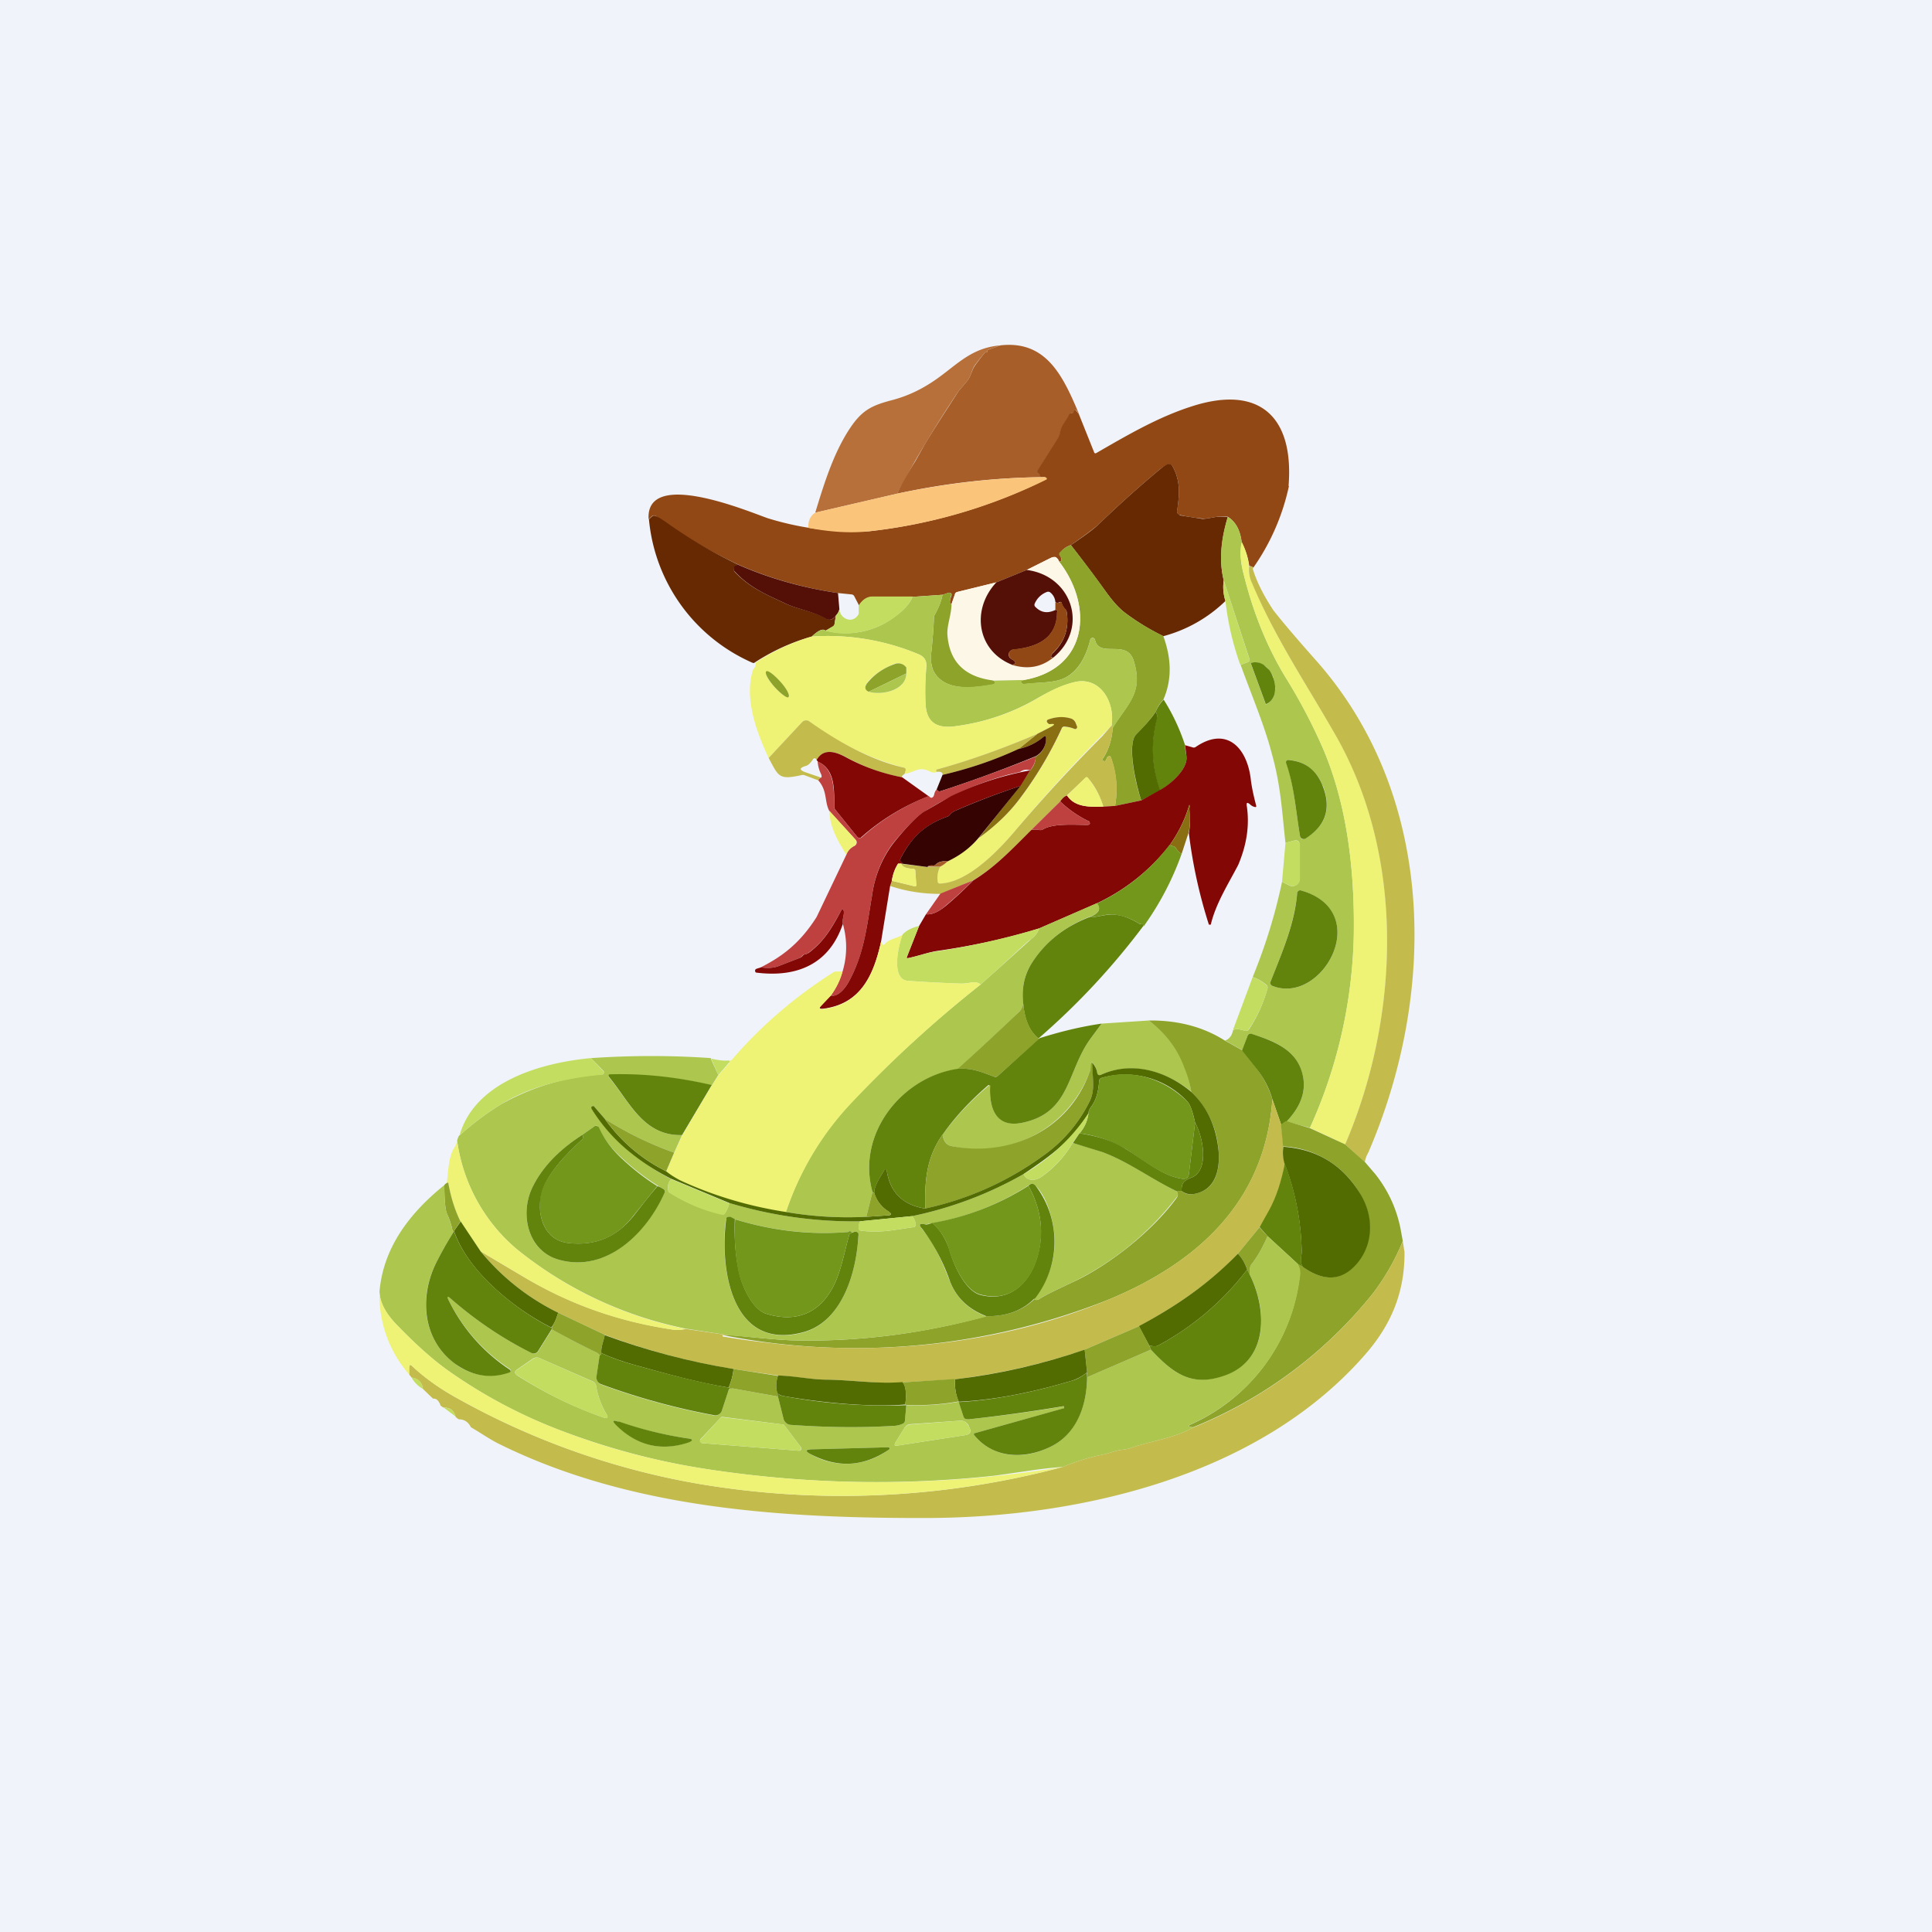 ﻿<?xml version="1.0" standalone="no"?>
<!DOCTYPE svg PUBLIC "-//W3C//DTD SVG 1.1//EN" 
"http://www.w3.org/Graphics/SVG/1.1/DTD/svg11.dtd">
<svg width="56" height="56" viewBox="0 0 56 56" xmlns="http://www.w3.org/2000/svg"><path fill="#F0F3FA" d="M0 0h56v56H0z"/><path d="m29 10.01-.38.14v.04c0 .01 0 .02-.02.02h-.04a5.26 5.26 0 0 0-.32.4c-.08.14-.1.31-.22.45l-.23.27A33.65 33.65 0 0 0 26 14.31l-2.37.55c.28-.92.57-1.85 1.1-2.58.3-.4.56-.53 1.08-.67.4-.1.77-.26 1.12-.48.73-.45 1.14-1.05 2.08-1.12Z" fill="#B7703A"/><path d="M29 10.01c1.34-.15 1.82.91 2.28 2l-.07-.1c-.04-.05-.06-.04-.07.01 0 .04-.03.06-.07.05a.07.07 0 0 0-.07.05c-.08.17-.22.28-.26.49a.6.6 0 0 1-.08.21l-.57.9c-.03.05-.02.08.02.1a.1.1 0 0 1 .04.06c.01.04.03.05.07.05h.07c-1.43.01-2.86.17-4.29.48.16-.33.29-.56.53-.94l.23-.41c.15-.27.5-.81 1.03-1.63l.23-.27c.12-.14.14-.31.23-.45a5.28 5.28 0 0 1 .31-.4h.04c.01 0 .02 0 .02-.02v-.04l.38-.14Z" fill="#A75E29"/><path d="M37.36 14.09a6.48 6.48 0 0 1-1.05 2.39c.04-.03 0-.05-.1-.08-.03-.22-.1-.45-.22-.68-.04-.36-.18-.6-.4-.74a1.21 1.21 0 0 0-.38.01c-.16.03-.28.05-.36.04a4.7 4.7 0 0 1-.64-.1.12.12 0 0 1-.07-.04.13.13 0 0 1-.02-.1c.07-.46.1-.85-.13-1.27a.12.12 0 0 0-.16-.05.96.96 0 0 0-.18.11c-.64.53-1.25 1.08-1.84 1.65-.12.1-.38.3-.77.57a.62.62 0 0 0-.31.22.07.07 0 0 0 0 .09c.06.11.05.17-.03.17-.02-.06-.06-.1-.1-.13-.03-.01-.08 0-.14.02l-.7.35-.88.36-1.14.28a.09.09 0 0 0-.06.06l-.1.29c-.06 0-.06-.08 0-.25a.06.06 0 0 0-.05-.08h-.03l-.18.06-.87.06H25.3c-.16 0-.29.08-.4.25l-.14-.27a.1.1 0 0 0-.07-.05l-.4-.04c-1-.15-1.97-.42-2.88-.82A14.76 14.76 0 0 1 19 14.95a.09.09 0 0 0-.1.01l-.1.09c-.09-1.48 2.88-.23 3.45-.03a8.64 8.64 0 0 0 2.93.38 15.4 15.4 0 0 0 5.13-1.5c.03-.02.03-.03 0-.05a.09.09 0 0 0-.03-.02h-.07c-.04 0-.06-.01-.07-.05a.1.1 0 0 0-.04-.06c-.04-.02-.05-.05-.02-.1l.57-.9a.6.6 0 0 0 .08-.21c.04-.21.18-.32.26-.5a.07.07 0 0 1 .07-.04c.04 0 .06-.01.07-.05.01-.05.03-.06.06-.02l.08.1.44 1.1c.01.04.04.05.07.03.9-.52 1.79-1.04 2.76-1.35 1.94-.63 2.97.27 2.81 2.3Z" fill="#914815"/><path d="M35.59 14.98c-.21.7-.25 1.31-.12 1.84-.03.21-.01.41.05.6a4.1 4.1 0 0 1-1.8 1.02 6.8 6.8 0 0 1-1.1-.67c-.19-.14-.37-.35-.56-.61-.33-.46-.67-.91-1.02-1.36.4-.27.65-.46.77-.57.59-.57 1.2-1.12 1.84-1.65a.95.95 0 0 1 .18-.12.12.12 0 0 1 .16.06c.23.42.2.81.13 1.28 0 .03 0 .06.02.09l.07.05.64.1c.08 0 .2-.02.36-.05.12-.02.25-.02.38 0Z" fill="#672901"/><path d="m30.3 13.83.03.02c.02.02.02.03 0 .05a15.39 15.39 0 0 1-5.14 1.5c-.55.06-1.13.02-1.76-.1-.01-.2.06-.35.2-.44l2.37-.55c1.43-.3 2.86-.47 4.3-.48Z" fill="#FAC47A"/><path d="M21.4 16.37a.17.17 0 0 0-.08.03.11.11 0 0 0-.05.08.12.12 0 0 0 .03.1c.45.47.91.65 1.48.92.38.17.8.22 1.17.43.1.06.2.03.28-.09l-.04.24c0 .03-.02.06-.05.08l-.21.12c-.08-.07-.21-.01-.4.17a6.01 6.01 0 0 0-1.68.77l-.04-.01a5.04 5.04 0 0 1-3-4.16l.1-.09a.09.09 0 0 1 .1 0c.1.04.18.1.26.15.67.48 1.38.9 2.13 1.26Z" fill="#672901"/><path d="M36 15.72c-.07.25-.05.57.06.97.28 1.12.69 2.1 1.2 2.94.42.67.76 1.33 1.05 1.98.75 1.7.96 3.66.93 5.51a14.22 14.22 0 0 1-1.27 5.57l-.68-.18c.39-.41.55-.82.49-1.23-.12-.83-.82-1.1-1.5-1.31a.1.1 0 0 0-.07 0 .1.1 0 0 0-.05.06l-.15.41-.5-.28c.12-.04.2-.14.23-.3l.07-.03h.09l.2.05c.03.01.07 0 .1-.04.24-.36.42-.76.54-1.19a.1.1 0 0 0-.03-.1c-.1-.09-.23-.17-.4-.23.38-.93.66-1.85.85-2.76l.2.1a.21.21 0 0 0 .31-.18v-1a.13.13 0 0 0-.04-.1.12.12 0 0 0-.1-.02l-.27.07c-.1-.88-.13-1.65-.4-2.6-.21-.81-.59-1.7-.9-2.56l.22-.08c.03-.02.05-.04.04-.08l-.75-2.29c-.13-.53-.1-1.14.12-1.84.22.14.36.38.4.74Zm.25 3.5.44 1.2c.06-.03.11-.06.15-.11a.5.5 0 0 0 .1-.18.67.67 0 0 0 .02-.23.8.8 0 0 0-.05-.24v-.03a.8.8 0 0 0-.12-.2.65.65 0 0 0-.17-.16.47.47 0 0 0-.19-.07c-.06-.01-.12 0-.18.02Zm2.08 3.54a1.1 1.1 0 0 0-.98-.73.06.06 0 0 0-.06.02v.07c.23.7.27 1.39.39 2.1a.12.12 0 0 0 .06.1.11.11 0 0 0 .1-.02c.6-.37.76-.88.5-1.54Zm-1.5 5.7a.1.1 0 0 0 .02.1.1.1 0 0 0 .04.02c1.45.56 2.94-2.16.82-2.77a.08.08 0 0 0-.07.01.09.09 0 0 0-.04.06c-.08.9-.44 1.73-.77 2.57Z" fill="#ACC64E"/><path d="M36 15.72c.11.23.18.46.2.68a.9.9 0 0 0 .1.5c.66 1.6 1.56 2.92 2.4 4.38 2.06 3.57 1.86 8.24.29 11.89l-1.02-.48a14.22 14.22 0 0 0 1.27-5.57c.03-1.85-.18-3.8-.93-5.51-.29-.65-.63-1.3-1.05-1.98-.51-.84-.92-1.82-1.2-2.94-.1-.4-.13-.72-.07-.97Z" fill="#EEF275"/><path d="M31.04 15.8c.35.45.7.9 1.02 1.36.19.26.37.47.56.61.33.25.7.47 1.1.67.24.66.25 1.27 0 1.84-.1.1-.17.21-.22.35-.17.24-.35.45-.56.65-.3.28 0 1.54.14 1.92l-.76.16a2.73 2.73 0 0 0-.13-1.43.07.07 0 0 0-.1.03l-.05.1a.03.03 0 0 1-.04 0l-.03-.01h-.01a.03.03 0 0 1 0-.05c.18-.27.27-.57.29-.9.44-.71.9-1.02.61-1.95-.2-.64-.99-.06-1.12-.6a.07.07 0 0 0-.07-.06.07.07 0 0 0-.07.06c-.1.4-.3.86-.7 1.08-.32.18-.8.14-1.2.2-.03 0-.06 0-.08-.03-.04-.03-.04-.05 0-.07l.06-.02c1.86-.33 2.02-2.14 1.02-3.43.08 0 .1-.06.02-.17a.07.07 0 0 1 0-.1c.1-.1.2-.17.32-.21Z" fill="#8EA32A"/><path d="M30.7 16.28c1 1.3.84 3.1-1.02 3.43l-.93.01c-.81-.11-1.24-.56-1.29-1.34-.01-.28.11-.57.12-.87l.1-.29a.09.09 0 0 1 .06-.06l1.14-.28c-.74.8-.56 2 .46 2.4.45.13.84.06 1.19-.22 1.04-.85.55-2.36-.77-2.54l.7-.35c.06-.03.1-.03.14-.02.04.02.08.07.1.13Z" fill="#FDF7E7"/><path d="M21.4 16.37c.91.4 1.88.67 2.89.82l.04.47a.38.38 0 0 1-.1.18c-.09.12-.18.15-.28.1-.38-.22-.8-.27-1.17-.44-.57-.27-1.03-.45-1.48-.93a.11.11 0 0 1 .02-.18.17.17 0 0 1 .08-.02Z" fill="#540F07"/><path d="M36.2 16.4c.11.03.15.05.11.08.12.4.33.8.6 1.21.25.32.64.78 1.18 1.39 3.51 3.9 3.6 9.62 1.57 14.33a.75.75 0 0 0-.1.28l-.57-.52c1.57-3.65 1.77-8.32-.3-11.9-.83-1.45-1.73-2.78-2.4-4.37a.9.9 0 0 1-.08-.5Z" fill="#C3BC4C"/><path d="M29.76 16.52c1.32.17 1.81 1.69.77 2.54-.06 0-.08-.02-.05-.08a.25.25 0 0 1 .05-.06c.33-.32.46-.71.39-1.18a.16.16 0 0 0-.05-.09.4.4 0 0 1-.1-.17c0-.03-.02-.04-.05-.03-.05.03-.1.03-.13 0a.39.39 0 0 0-.15-.28.1.1 0 0 0-.1-.01.62.62 0 0 0-.35.34.08.08 0 0 0 .01.08c.17.18.36.21.59.1.05-.01.07.01.05.07v.08c-.05.73-.66.94-1.27 1a.15.15 0 0 0-.13.12.15.15 0 0 0 .09.16c.04.02.07.04.09.07.02.03.01.05-.02.07l-.06.02c-1.02-.4-1.2-1.6-.46-2.39l.88-.36Z" fill="#540F07"/><path d="m35.47 16.82.75 2.3c0 .03 0 .05-.04.07l-.23.08a8.23 8.23 0 0 1-.43-1.85c-.06-.19-.08-.39-.05-.6Z" fill="#C3DD61"/><path d="M27.58 17.5c0 .31-.13.6-.12.88.05.78.48 1.23 1.3 1.34l.03.01c.02 0 .03.01.03.02a.05.05 0 0 1-.03.09c-.57.1-1.43.22-1.74-.41a1.02 1.02 0 0 1-.05-.56c.03-.32.06-.64.07-.96a.2.2 0 0 1 .03-.1c.1-.18.18-.37.22-.57l.18-.06a.06.06 0 0 1 .06.02.06.06 0 0 1 .01.06c-.05.17-.05.25.01.25Z" fill="#8EA32A"/><path d="M27.32 17.24c-.04.2-.12.4-.22.57a.2.2 0 0 0-.03.1c-.01.32-.04.64-.07.96-.03.24-.01.43.05.56.31.63 1.17.5 1.74.4a.05.05 0 0 0 .04-.04.05.05 0 0 0-.04-.06h-.04l.93-.02-.05.02c-.05.02-.05.04-.01.07.02.02.05.03.08.02.4-.05.88-.01 1.2-.19.4-.21.6-.68.7-1.08 0-.02.01-.03.03-.04a.07.07 0 0 1 .11.04c.13.54.92-.04 1.12.6.3.93-.17 1.24-.61 1.96l-.03-.08c.1-.7-.34-1.43-1.07-1.26-.36.09-.7.25-1.1.48a6.3 6.3 0 0 1-2.36.8c-.5.07-.83-.08-.86-.63-.02-.36-.01-.72.02-1.08.02-.17-.05-.3-.21-.37a6.82 6.82 0 0 0-3.11-.52c.19-.18.32-.23.4-.17a2.35 2.35 0 0 0 2-.4c.28-.2.45-.4.52-.58l.87-.06Z" fill="#ACC64E"/><path d="M26.45 17.3c-.07.18-.24.38-.51.58-.35.26-.75.42-1.22.47a1.9 1.9 0 0 1-.79-.07l.2-.12a.1.1 0 0 0 .06-.08l.04-.24a.38.38 0 0 0 .1-.18c.02.27.36.43.54.17a.13.13 0 0 0 .02-.1v-.18c.11-.17.24-.26.4-.26h1.16Z" fill="#C3DD61"/><path d="M30.53 19.06c-.35.28-.74.35-1.2.21l.07-.02c.03-.02.04-.04.02-.07a.21.21 0 0 0-.1-.07.15.15 0 0 1-.06-.07c-.02-.03-.02-.06-.02-.1 0-.03.02-.05.05-.08a.14.14 0 0 1 .08-.04c.6-.05 1.22-.26 1.26-1l.01-.07c.02-.06 0-.08-.05-.06v-.23c.03.02.08.02.13 0 .03-.02.05-.01.06.02a.4.4 0 0 0 .1.17c.02.02.03.05.04.09.07.47-.06.86-.4 1.18a.25.25 0 0 0-.04.06c-.03.06-.02.09.05.08Z" fill="#914815"/><path d="M23.53 18.45a6.82 6.82 0 0 1 3.11.52c.16.07.23.2.21.37-.03.36-.04.72-.02 1.08.03.55.37.7.86.63a6.3 6.3 0 0 0 2.37-.8c.38-.23.73-.4 1.09-.48.73-.17 1.18.57 1.07 1.26a44.25 44.25 0 0 0-2.77 3.02c-.52.62-1.41 1.54-2.2 1.56-.04 0-.06-.02-.07-.06-.02-.15 0-.3.07-.43a.75.75 0 0 0 .2-.15c.37-.17.67-.4.92-.68.47-.34.85-.7 1.15-1.08a11.01 11.01 0 0 0 1.28-2.14h.04c.1 0 .2.02.3.06a.05.05 0 0 0 .06-.01.06.06 0 0 0 .02-.06l-.04-.1a.22.22 0 0 0-.16-.14 1.11 1.11 0 0 0-.65.04c-.03.02-.04.04-.02.07.03.05.06.07.08.06.16-.02.16.01.03.08l-.39.2c-.96.41-1.92.76-2.9 1.03-.03 0-.04.02-.03.05 0 .01.01.02.03.02a.23.23 0 0 1-.2 0c-.34-.18-.45.02-.75.06l.03-.1c0-.04 0-.07-.05-.08a7.87 7.87 0 0 1-2.74-1.34.16.16 0 0 0-.21.02l-.97 1.04c-.35-.75-.7-1.69-.47-2.5a.2.2 0 0 1 .05-.1.2.2 0 0 0 .04-.16 6.01 6.01 0 0 1 1.63-.76Zm1.65 1.6c.37.11 1.08-.02 1.09-.53v-.16a.28.28 0 0 0-.34-.12c-.3.11-.55.28-.76.5-.12.15-.12.25.01.3Zm-2.32.15v-.06a.42.42 0 0 0-.04-.1 1.95 1.95 0 0 0-.46-.52.41.41 0 0 0-.1-.05h-.05v.06l.03.1a1.26 1.26 0 0 0 .21.28 1.97 1.97 0 0 0 .25.24l.1.05h.06Z" fill="#EEF275"/><path d="M36.25 19.22a.37.37 0 0 1 .18-.02c.07 0 .13.03.2.07l.16.15a.8.8 0 0 1 .11.21l.01.03a.8.8 0 0 1 .05.24c0 .08 0 .16-.02.23a.5.5 0 0 1-.1.18.37.37 0 0 1-.15.1l-.44-1.2Z" fill="#62830C"/><path d="m26.27 19.52-1.09.53c-.13-.06-.13-.16 0-.3.2-.23.46-.4.75-.5a.28.28 0 0 1 .34.1v.17ZM22.45 19.91c.18.2.36.33.4.3.06-.05-.05-.25-.23-.45s-.36-.34-.41-.3c-.05.05.06.25.24.45Z" fill="#8EA32A"/><path d="M26.27 19.52c-.01.5-.72.64-1.09.53l1.09-.53Z" fill="#ACC64E"/><path d="M33.73 20.28c.26.41.47.86.62 1.32 0 .1.02.2.04.32.05.37-.47.82-.77.99a3.47 3.47 0 0 1-.1-2.05c.03-.1.02-.17-.02-.23a.99.99 0 0 1 .23-.35Z" fill="#62830C"/><path d="M33.5 20.63c.04.06.05.14.03.23-.18.7-.14 1.38.1 2.05l-.55.29c-.13-.38-.44-1.64-.14-1.92.2-.2.4-.41.56-.65Z" fill="#536C01"/><path d="m28.37 24.29 1.2-1.51.29-.45a.59.59 0 0 0 .16-.4c.18-.1.28-.27.3-.49.01-.1-.02-.13-.1-.06-.2.16-.42.27-.7.33l.55-.44.39-.2c.13-.07.12-.1-.03-.08-.02 0-.05-.01-.08-.06-.02-.03 0-.05.02-.07.22-.08.43-.1.65-.04a.22.22 0 0 1 .16.14l.04.1a.06.06 0 0 1-.04.07h-.03a.94.94 0 0 0-.3-.07.07.07 0 0 0-.07.04 11 11 0 0 1-1.26 2.1c-.3.39-.68.75-1.15 1.09Z" fill="#896F12"/><path d="M26.22 22.43c-.07.05-.1.09-.07.1-.57-.1-1.1-.3-1.6-.57-.32-.17-.68-.29-.88.07a.08.08 0 0 0-.03-.04c-.02-.02-.05-.01-.07.01-.07.11-.14.18-.21.2-.2.06-.2.12 0 .19l.44.15a.16.16 0 0 0-.08.08l-.4-.15a.16.16 0 0 0-.1 0c-.65.14-.65.04-.94-.5l.97-1.04a.16.16 0 0 1 .21-.02c.8.57 1.78 1.13 2.74 1.34.04.01.06.04.05.08l-.03.1ZM32.22 21.03l.03.08a1.73 1.73 0 0 1-.3.9.03.03 0 0 0 .02.04l.03.01h.04l.05-.1a.07.07 0 0 1 .06-.04.07.07 0 0 1 .06.05c.16.44.2.9.11 1.39l-.34.02c-.1-.31-.24-.6-.45-.83-.02-.03-.05-.03-.07 0l-.53.5c-.06.02-.13.08-.2.18l-.84.83c-.62.62-1.06 1.08-1.69 1.46l-.94.39c-.5 0-.98-.07-1.46-.23l.05-.15.66.16c.04 0 .05 0 .05-.04l-.03-.42c0-.01 0-.03-.02-.03a.06.06 0 0 0-.04-.02c-.2 0-.31-.05-.35-.14l.76.09.37-.01a.72.72 0 0 0-.07.43c0 .04.03.06.06.06.8-.02 1.69-.94 2.21-1.56.8-.94 1.63-1.84 2.5-2.71l.27-.31ZM30.07 21.27l-.54.44c-.7.32-1.43.57-2.21.75.01-.06-.04-.1-.15-.09-.02 0-.03 0-.03-.02-.01-.03 0-.05.03-.05.98-.27 1.94-.62 2.9-1.03Z" fill="#C3BC4C"/><path d="M30.02 21.92c-1 .41-1.92.74-2.75 1.01-.05.02-.1 0-.12-.05l.17-.42c.78-.18 1.51-.43 2.2-.75.28-.06.5-.17.7-.33.08-.07.11-.05.1.06a.58.58 0 0 1-.3.48Z" fill="#340302"/><path d="M35.89 25.07c-.28.54-.64 1.1-.79 1.71v.02h-.03a.04.04 0 0 1-.03 0 14.33 14.33 0 0 1-.58-2.65c.04-.2.04-.44.01-.7l.01-.05v-.03c0-.05 0-.05-.02 0-.12.4-.31.78-.56 1.13a5.78 5.78 0 0 1-2.1 1.68l-1.68.73c-.97.3-1.95.51-2.94.65-.27.04-.56.15-.85.21-.04.01-.06 0-.04-.04l.35-.89.2-.34c.16.02.35-.06.57-.24.36-.3.62-.56.8-.74.62-.38 1.06-.84 1.68-1.46a.5.5 0 0 1 .25 0c.03 0 .06 0 .09-.02.3-.18.9-.13 1.28-.13.08 0 .1-.03.06-.1a3.17 3.17 0 0 1-.84-.58c.07-.1.14-.16.2-.17.23.35.68.33 1.05.32l.34-.02.76-.16.54-.3c.3-.16.82-.61.77-.98l-.04-.32.21.06a.1.1 0 0 0 .1-.01c.88-.6 1.47 0 1.59.9.03.27.09.53.16.8.01.03 0 .05-.04.04a.27.27 0 0 1-.12-.06c-.1-.09-.13-.07-.11.04.08.55 0 1.11-.25 1.7ZM26.15 22.53l.77.55a6.39 6.39 0 0 0-1.97 1.2.09.09 0 0 1-.07 0 .08.08 0 0 1-.03-.02l-.63-.78a.16.16 0 0 1-.04-.1c0-.49.03-1.08-.47-1.3l-.04-.05c.2-.36.56-.24.87-.07.5.27 1.04.46 1.61.57Z" fill="#820705"/><path d="M30.02 21.92c0 .14-.05.27-.16.41a.29.29 0 0 0-.27.03.21.21 0 0 1-.09.03l-.26.06a8.87 8.87 0 0 0-2.45 1.08c-.2.12-.5.42-.92.93a3.2 3.2 0 0 0-.59 1.48c-.15.86-.22 1.7-.68 2.52-.1.18-.3.44-.52.4a2.43 2.43 0 0 0 .35-2.08c-.03-.13.06-.28.02-.4-.02-.03-.04-.03-.06 0-.3.54-.5.9-.96 1.24a.19.19 0 0 1-.1.04.11.11 0 0 0-.07.04.2.2 0 0 1-.09.07l-.62.24c-.18.06-.33.05-.5.03.59-.3 1.12-.67 1.62-1.46l.86-1.8c.04-.12.12-.2.23-.26a.11.11 0 0 0 .04-.18l-.76-.83c-.15-.28-.05-.58-.32-.89a.16.16 0 0 1 .08-.08c.02-.02.02-.05 0-.1a.98.98 0 0 1-.1-.37c.5.23.47.82.48 1.3 0 .05.01.08.04.11l.63.78a.08.08 0 0 0 .06.03.09.09 0 0 0 .07-.02c.55-.5 1.2-.9 1.94-1.2.04.05.08.07.11.04.02-.01.04-.04.05-.09a.3.3 0 0 1 .07-.14c.03.05.07.07.12.05.83-.27 1.75-.6 2.75-1Z" fill="#BE403F"/><path d="M38.33 22.76c.27.66.1 1.17-.48 1.54a.11.11 0 0 1-.11.01.11.11 0 0 1-.06-.09c-.12-.71-.16-1.4-.4-2.1a.07.07 0 0 1 .04-.09h.03c.47.04.8.28.98.73Z" fill="#62830C"/><path d="m29.86 22.33-.28.45c-.67.22-1.3.46-1.89.72a.4.4 0 0 0-.16.12.15.15 0 0 1-.07.05c-.65.24-1.03.58-1.36 1.22-.02.04-.01.08.03.1.03.01.03.03 0 .04a.27.27 0 0 1-.1 0c-.09.14-.15.3-.18.5l-.05.15-.26 1.6c-.22 1-.6 1.83-1.7 1.96-.1 0-.1-.02-.04-.1l.28-.28c.22.04.42-.22.52-.4.46-.83.53-1.66.68-2.52a3.2 3.2 0 0 1 .6-1.48c.4-.5.71-.81.9-.93l.78-.45a8.86 8.86 0 0 1 2.3-.75Z" fill="#820705"/><path d="M31.98 23.38c-.37.01-.82.03-1.05-.32l.53-.52c.02-.02.05-.02.07 0 .2.25.36.53.45.84Z" fill="#EEF275"/><path d="m29.58 22.78-1.21 1.5c-.25.3-.55.52-.91.69-.14-.02-.26.01-.34.09a.1.1 0 0 1-.09.03c-.06-.01-.11 0-.15.04l-.76-.1h-.08.08c.04-.01.04-.03 0-.04-.03-.02-.04-.06-.02-.1.33-.64.7-.98 1.36-1.22a.15.15 0 0 0 .07-.05.4.4 0 0 1 .16-.12c.6-.26 1.22-.5 1.89-.72Z" fill="#340302"/><path d="M30.73 23.23a3.18 3.18 0 0 0 .84.58c.04.07.02.1-.06.1-.37 0-.98-.05-1.28.13a.13.13 0 0 1-.1.02.5.5 0 0 0-.24 0l.84-.83Z" fill="#BE403F"/><path d="m34.45 24.14-.2.61a.4.4 0 0 1-.16-.16.12.12 0 0 0-.08-.06l-.11-.03c.25-.35.44-.72.56-1.13.01-.05.02-.05.03 0l-.01.03v.04c.02.27.02.5-.03.7Z" fill="#896F12"/><path d="m24.04 23.5.76.84a.11.11 0 0 1 .02.1.11.11 0 0 1-.06.08.48.48 0 0 0-.23.25c-.24-.38-.48-.8-.49-1.26Z" fill="#EEF275"/><path d="m37.16 25.56.1-1.13.27-.07a.12.12 0 0 1 .1.03.12.12 0 0 1 .05.1v.99a.22.22 0 0 1-.11.18.21.21 0 0 1-.2 0l-.21-.1Z" fill="#C3DD61"/><path d="m33.9 24.5.1.03c.04 0 .07.03.09.06.04.07.09.12.16.16a8.5 8.5 0 0 1-1.1 2.1l-.02-.04c0-.03-.02-.03-.04-.02l-.06-.01a1.65 1.65 0 0 0-.74-.27c-.22-.03-.47.08-.73.08.18-.07.41-.19.23-.4.84-.4 1.54-.96 2.1-1.69Z" fill="#73971B"/><path d="M27.46 24.97a.75.75 0 0 1-.21.15h-.37c.04-.03.1-.04.15-.04a.1.1 0 0 0 .09-.02c.08-.08.2-.1.34-.1Z" fill="#A75E29"/><path d="M26.04 25.03h.08c.04.1.16.15.35.15.02 0 .03 0 .04.02l.02.03.03.42c0 .03-.01.05-.05.04l-.66-.16c.03-.2.1-.36.19-.5Z" fill="#EEF275"/><path d="M28.2 25.52c-.17.18-.43.43-.8.74-.2.18-.4.26-.56.24l.42-.6.94-.38Z" fill="#BE403F"/><path d="M36.83 28.45c.33-.84.7-1.68.77-2.57a.09.09 0 0 1 .04-.06.08.08 0 0 1 .07-.01c2.12.6.63 3.33-.82 2.77a.1.1 0 0 1-.06-.05.1.1 0 0 1 0-.08Z" fill="#62830C"/><path d="M31.8 26.18c.17.22-.06.34-.24.4-.74.3-1.3.76-1.68 1.38-.2.33-.27.7-.22 1.13a.52.52 0 0 1-.1.22c-.6.58-1.2 1.13-1.8 1.68-1.63.23-2.94 1.88-2.47 3.56l-.18.72c-.8.04-1.58-.01-2.33-.14a8.55 8.55 0 0 1 1.87-3.14 34.91 34.91 0 0 1 3.77-3.45 218.75 218.75 0 0 0 1.48-1.33.6.6 0 0 0 .22-.3l1.67-.73Z" fill="#ACC64E"/><path d="M24.43 26.78c-.4 1.19-1.36 1.56-2.52 1.41a.1.1 0 0 1-.02-.03.06.06 0 0 1 .04-.08l.06-.02a.2.2 0 0 0 .06-.02c.17.02.32.03.5-.03l.62-.24a.2.2 0 0 0 .1-.07.11.11 0 0 1 .07-.04c.03 0 .06-.02.1-.04.44-.33.66-.7.95-1.24.02-.03.04-.03.06 0 .04.12-.05.27-.02.4Z" fill="#820705"/><path d="M33.14 26.84a20.8 20.8 0 0 1-3.04 3.26c-.25-.2-.4-.53-.44-1-.05-.43.02-.8.22-1.14.38-.62.94-1.08 1.68-1.37.26 0 .5-.1.73-.08.26.02.5.12.74.27.02.01.04.02.06 0 .02 0 .04 0 .04.03l.01.03Z" fill="#62830C"/><path d="m26.64 26.84-.35.89c-.02.04 0 .05.04.04.29-.06.58-.17.86-.2.98-.15 1.96-.37 2.93-.66a.6.6 0 0 1-.22.3c-.14.1-.2.17-.21.17-.43.4-.85.79-1.27 1.16-.05-.06-.15-.08-.28-.06a1.6 1.6 0 0 1-.28.03 41.6 41.6 0 0 1-1.54-.08c-.51-.03-.28-1.03-.16-1.34.1-.11.26-.2.48-.25Z" fill="#C3DD61"/><path d="M26.16 27.1c-.12.3-.35 1.3.16 1.33.52.04 1.03.06 1.54.08.06 0 .15 0 .28-.03.13-.02.23 0 .28.06A34.9 34.9 0 0 0 24.65 32a8.55 8.55 0 0 0-1.87 3.14c-1.1-.17-2.12-.48-3.07-.92a1.85 1.85 0 0 1-.4-.26l.23-.54.23-.5.86-1.46.2-.3.32-.36v-.04l-.03-.01c.05 0 .08-.02.1-.04.86-1 1.84-1.83 2.94-2.53a.16.16 0 0 1 .1-.02h.16c-.06.25-.18.48-.34.7l-.28.3c-.07.07-.05.1.04.09 1.1-.13 1.48-.96 1.7-1.96l.03.07c.03.04.05.04.08 0 .12-.14.33-.16.51-.26Z" fill="#EEF275"/><path d="M36.3 28.32c.18.06.3.14.4.23a.1.1 0 0 1 .04.1c-.12.43-.3.83-.55 1.19-.02.04-.06.05-.1.04l-.19-.05h-.09l-.07.02.57-1.53Z" fill="#C3DD61"/><path d="M29.66 29.1c.05.47.2.8.44 1h.04l-1.22 1.09a.1.1 0 0 1-.05.02.1.1 0 0 1-.05 0c-.36-.13-.63-.26-1.06-.23.6-.54 1.2-1.1 1.8-1.67a.52.52 0 0 0 .1-.22Z" fill="#8EA32A"/><path d="M33.3 29.58a3.1 3.1 0 0 1 1.23 2.06c-.74-.6-1.73-.88-2.61-.49-.07.03-.1.01-.12-.06a.69.69 0 0 0-.14-.3c-.04-.02-.06.03-.05.15 0 .05-.01.1-.03.14a3.44 3.44 0 0 1-4 2.14c-.14-.03-.23-.14-.26-.33a7.93 7.93 0 0 1 1.36-1.44.03.03 0 0 1 .02.03c-.03.6.14 1.2.9 1.07 1.45-.28 1.31-1.5 2.02-2.46l.31-.42 1.37-.09Z" fill="#ACC64E"/><path d="M33.3 29.58c.83-.01 1.57.18 2.2.58l.5.28.4.5c.21.27.37.57.48.92-.2 2.99-2.21 4.76-4.75 5.81a19.83 19.83 0 0 1-11.17 1.03h.2c.6.05 1.25.13 1.8.15 1.9.05 3.77-.19 5.63-.7.58.01 1.04-.16 1.4-.5.02.04.07.04.14 0 .15-.1.46-.25.93-.47 1-.45 2.3-1.44 3.04-2.45.06-.08.05-.15-.01-.21h.16c.1.09.23.12.4.08.58-.12.72-.68.67-1.25a2.6 2.6 0 0 0-.79-1.7 3.04 3.04 0 0 0-.2-.7c-.2-.55-.55-1-1.03-1.37Z" fill="#8EA32A"/><path d="m31.93 29.67-.31.42c-.71.96-.57 2.18-2.02 2.46-.76.14-.93-.47-.9-1.07v-.02h-.02l-.02-.01h-.01c-.5.43-.95.9-1.33 1.44-.47.66-.52 1.35-.5 2.14-.64-.1-1-.45-1.11-1.06-.02-.1-.05-.1-.1-.02-.09.16-.28.44-.27.63a.13.13 0 0 0-.05-.03c-.47-1.68.84-3.33 2.47-3.57.43-.03.7.1 1.06.23a.1.1 0 0 0 .1-.02l1.22-1.1c.57-.18 1.17-.33 1.79-.42ZM37.3 32.5l-.16.11-.26-.75c-.1-.35-.27-.65-.48-.91l-.4-.5.16-.42a.1.1 0 0 1 .05-.06.1.1 0 0 1 .08 0c.67.22 1.37.48 1.49 1.3.06.42-.1.83-.49 1.24Z" fill="#62830C"/><path d="m20.6 30.68.22.48-.19.3a11.36 11.36 0 0 0-3-.3v.04c.62.73 1 1.73 2.14 1.7l-.23.51a9.9 9.9 0 0 1-2.01-.98l-.32-.37h-.03l-.04.02v.04a5 5 0 0 0 1.16 1.3c.37.3.75.55 1.16.76-.09.07-.11.18-.09.33 0 .03.03.06.06.07a4.72 4.72 0 0 0 1.54.62c.02 0 .03-.02.04-.03.06-.08.1-.18.13-.3 1.24.37 2.5.55 3.79.53a.4.4 0 0 0-.04.2c0 .04.02.06.05.07.6.08 1-.03 1.54-.1.02 0 .03 0 .04-.02a.07.07 0 0 0 .02-.04c0-.08-.02-.16-.1-.26 1.15-.24 2.23-.65 3.23-1.22.09.22.35.2.52.08.38-.27.68-.6.9-.98.3.08.57.17.85.26.76.27 1.42.78 2.15 1.13.06.06.07.13 0 .2a8.54 8.54 0 0 1-3.03 2.46c-.47.22-.78.37-.93.47-.07.04-.12.04-.15 0 .6-.8.74-1.65.43-2.58-.1-.3-.23-.54-.4-.71-.07-.07-.13-.06-.2 0a7.6 7.6 0 0 1-3 1.13c-.16-.04-.19 0-.08.14.4.48.62 1.05.81 1.53.19.47.54.8 1.05 1-1.86.5-3.73.74-5.64.69-.54-.02-1.18-.1-1.78-.14l-1.3-.2a11.37 11.37 0 0 1-4.9-2.31 5 5 0 0 1-1.72-3.14c.03-.1.05-.15.07-.15.38-.34.78-.64 1.2-.9a6.85 6.85 0 0 1 2.96-.87l.02-.03a.06.06 0 0 0 0-.06l-.37-.38c1.18-.08 2.34-.08 3.48 0Zm-3.73 2.22c-.67.43-1.15.93-1.43 1.5-.39.8-.14 1.88.78 2.12 1.37.37 2.53-.8 3.04-1.95.02-.03.01-.06-.01-.09a6.98 6.98 0 0 1-1.23-.92 2.88 2.88 0 0 1-.69-.91.08.08 0 0 0-.06-.02l-.03.01-.37.26Zm7.83 2.83c-.04-.05-.08-.06-.11-.02a8.7 8.7 0 0 1-3.28-.37l-.14-.06a.09.09 0 0 0-.08 0 .09.09 0 0 0-.05.06c-.18 1.4.14 3.79 2.18 3.3 1.17-.28 1.6-1.72 1.66-2.8 0-.07 0-.1-.03-.12-.03-.03-.08-.02-.15 0Z" fill="#ACC64E"/><path d="m17.13 30.67.36.38a.06.06 0 0 1-.04.1c-1.02.1-2.06.32-2.93.86-.42.26-.82.56-1.2.9.45-1.58 2.41-2.11 3.8-2.24ZM20.6 30.68c.2.05.36.07.52.06l.02.01c.02.01.02.03 0 .04l-.32.37-.21-.48Z" fill="#C3DD61"/><path d="M31.66 30.8c0 .38.1.75-.07 1.11a4.2 4.2 0 0 1-1.37 1.6 9 9 0 0 1-3.4 1.52c-.02-.79.03-1.48.5-2.14.03.2.12.3.26.33 1.68.33 3.4-.46 4-2.14.02-.04.03-.09.03-.14 0-.12.01-.17.05-.14Z" fill="#8EA32A"/><path d="M31.66 30.8c.08.1.13.2.14.29.02.07.05.09.12.06.88-.4 1.87-.12 2.61.5.46.43.72 1 .79 1.7.05.57-.1 1.13-.67 1.25-.16.04-.3 0-.4-.08-.01-.23.07-.3.27-.38.55-.2.35-1.19.12-1.6-.07-.33-.15-.54-.23-.62a2.47 2.47 0 0 0-2.5-.67c-.03.02-.05.04-.05.08-.02.27-.07.54-.24.76-.05.07-.07.13-.07.18-.5.8-1.05 1.2-1.88 1.76-1 .57-2.08.98-3.23 1.22l-1.51.15c-1.29.02-2.55-.16-3.79-.53l-1.68-.7c-.4-.2-.8-.45-1.16-.74a5 5 0 0 1-1.16-1.3v-.05l.04-.02h.03l.32.37a4.76 4.76 0 0 0 1.78 1.52c.12.1.25.18.4.26.95.44 1.97.75 3.07.92.75.13 1.53.18 2.33.14l.6-.04c.14 0 .15-.05.02-.13a.94.94 0 0 1-.39-.52c-.01-.2.18-.47.27-.63.05-.09.08-.08.1.02.1.6.47.96 1.1 1.06a9 9 0 0 0 3.41-1.52 4.2 4.2 0 0 0 1.37-1.6c.17-.36.06-.73.07-1.11Z" fill="#536C01"/><path d="m20.63 31.45-.86 1.45c-1.13.03-1.52-.97-2.13-1.7a.04.04 0 0 1 0-.04.04.04 0 0 1 .03-.02c.98-.03 1.97.08 2.96.31Z" fill="#62830C"/><path d="m34.64 32.54-.18 1.5c0 .03-.02.07-.05.1a.16.16 0 0 1-.12.03c-.59-.07-1.16-.55-1.65-.86a3.5 3.5 0 0 0-1.35-.46c.14-.16.23-.35.26-.58 0-.05.02-.11.07-.18.17-.22.22-.49.24-.76 0-.04.02-.06.05-.08.9-.3 1.84.03 2.5.67.08.08.16.29.23.62Z" fill="#73971B"/><path d="m36.88 31.86.26.75.06.63c-.02.2 0 .37.04.48a4.59 4.59 0 0 1-.73 1.85l-.63.77c-.86.89-1.78 1.51-2.86 2.1l-1.58.68c-1.22.42-2.47.7-3.76.86l-1.52.09c-.73.05-1.46-.07-2.2-.08-.46 0-.93-.1-1.41-.12l-1.3-.19a19.66 19.66 0 0 1-3.72-.99l-1.35-.64a6.72 6.72 0 0 1-2.25-1.78l1.23.73c1.35.8 2.7 1.28 4.28 1.53.17.03.32.02.43-.01l1.3.19-.21-.01c-.01 0-.02 0-.02.02l.01.02c.31.05.74.12 1.3.18 3.32.4 6.8.04 9.88-1.25 2.54-1.05 4.54-2.82 4.75-5.8Z" fill="#C3BC4C"/><path d="M31.55 32.27c-.03.23-.12.42-.26.58l-.2.28c-.22.38-.52.7-.9.98-.17.12-.43.14-.52-.08a5.67 5.67 0 0 0 1.88-1.76Z" fill="#C3DD61"/><path d="M17.53 32.43a9.9 9.9 0 0 0 2.01.98l-.23.54a4.76 4.76 0 0 1-1.78-1.52ZM37.3 32.5l.67.2 1.02.47.58.52.3.35c.36.46.6.97.72 1.55l.07.38c-.21.53-.5 1.03-.85 1.5a12.86 12.86 0 0 1-5.23 3.9l-.07-.01c-.07-.02-.07-.04 0-.07A5.37 5.37 0 0 0 37.67 37a.57.57 0 0 0-.07-.38l.15.09c.55.4 1.02.41 1.42.06.6-.54.69-1.43.27-2.13a2.7 2.7 0 0 0-2.25-1.41l-.06-.63c.1-.08.15-.12.15-.1Z" fill="#8EA32A"/><path d="M34.64 32.54c.23.41.43 1.4-.12 1.6-.2.08-.28.15-.27.38h-.16c-.73-.35-1.4-.86-2.15-1.13l-.84-.26.19-.28c.54.08 1 .23 1.35.46.5.3 1.06.79 1.65.86.04 0 .08 0 .12-.03a.16.16 0 0 0 .05-.1l.18-1.5Z" fill="#62830C"/><path d="m19.05 34.38-.7.87c-.47.61-1.1.87-1.88.78-.69-.08-.9-.79-.8-1.38.12-.57.76-1.22 1.18-1.6a.12.12 0 0 0 .05-.08c0-.05-.01-.07-.03-.07l.37-.26a.08.08 0 0 1 .06 0 .08.08 0 0 1 .06.04c.15.33.37.63.65.89.34.32.69.59 1.04.81Z" fill="#73971B"/><path d="M16.87 32.9c.02 0 .03.02.03.07 0 .03-.02.06-.05.08-.42.38-1.06 1.03-1.17 1.6-.12.59.1 1.3.79 1.38.78.09 1.4-.17 1.89-.78.23-.3.46-.59.7-.87.08.03.14.07.19.1.02.03.03.06.01.1-.51 1.15-1.67 2.31-3.04 1.94-.92-.24-1.17-1.33-.78-2.12.28-.57.76-1.07 1.43-1.5Z" fill="#62830C"/><path d="M13.25 33.06a5 5 0 0 0 1.72 3.14 11.37 11.37 0 0 0 4.9 2.32.94.94 0 0 1-.43.01A11.53 11.53 0 0 1 15.16 37l-1.23-.73-.58-.86c-.16-.3-.27-.66-.35-1.09 0-.04-.02-.05-.05-.03.04-.29.05-.75.2-.99.06-.1.09-.17.1-.24Z" fill="#EEF275"/><path d="M37.2 33.24c.99.07 1.74.54 2.25 1.4.42.71.34 1.6-.27 2.14-.4.35-.87.33-1.42-.06-.1-.17-.03-.3-.03-.44a7.48 7.48 0 0 0-.5-2.56 1.1 1.1 0 0 1-.03-.48Z" fill="#536C01"/><path d="M37.24 33.72c.31.83.48 1.68.49 2.56 0 .15-.06.27.03.44l-.15-.09-.87-.8-.23-.26.28-.5c.2-.37.35-.82.45-1.35Z" fill="#62830C"/><path d="m19.46 34.18 1.68.7a.81.81 0 0 1-.13.3.09.09 0 0 1-.09.03 4.72 4.72 0 0 1-1.5-.63.1.1 0 0 1-.05-.07c-.02-.15 0-.26.09-.33Z" fill="#C3DD61"/><path d="m13.35 35.4-.2.29-.02.05a2.1 2.1 0 0 0-.17-.55c-.05-.1-.08-.39-.08-.84a.2.2 0 0 1 .07-.06c.03-.02.05-.01.05.03.08.43.2.79.35 1.09Z" fill="#8EA32A"/><path d="M29.98 37.64c-.35.35-.81.52-1.39.51-.51-.2-.86-.52-1.05-1a5.6 5.6 0 0 0-.8-1.52c-.12-.13-.1-.18.08-.14.02.01.09 0 .2-.04.22.18.39.44.5.78.12.43.45 1.17.88 1.3.9.24 1.5-.38 1.7-1.22.16-.66.06-1.3-.29-1.94.07-.07.13-.08.2-.01a2.68 2.68 0 0 1-.02 3.29Z" fill="#62830C"/><path d="M12.88 34.35c0 .45.03.73.08.84.08.18.14.36.17.55-.18.28-.34.57-.49.87-.5.99-.39 2.23.55 2.92a1.63 1.63 0 0 0 1.6.23.05.05 0 0 0 0-.07 5.1 5.1 0 0 1-1.8-2.03c-.03-.08-.01-.1.05-.04.73.64 1.51 1.17 2.37 1.6a.15.15 0 0 0 .19-.05l.4-.64c.43.24.86.47 1.3.67a.2.2 0 0 1 .08.1l-.09.6c0 .04 0 .1.03.13a.2.2 0 0 0 .1.1 20 20 0 0 0 3.28.9c.05 0 .1 0 .13-.03a.2.2 0 0 0 .09-.1l.21-.64c.06-.01.1-.02.14-.01l1.28.23.16.64a.23.23 0 0 0 .2.18c.99.07 1.98.09 2.98.03.11 0 .21-.03.29-.07a.1.1 0 0 0 .05-.09l.04-.44c.5.02 1.01-.01 1.52-.1-.03-.06-.03-.05 0 0l.13.41c.01.04.03.06.06.08.03.02.06.03.09.02a40.49 40.49 0 0 0 2.77-.38v.06l-2.58.72c-.04.01-.04.03-.02.06.57.7 1.48.7 2.2.34.76-.37 1.06-1.19 1.07-2.02l1.85-.8c.67.72 1.21 1.11 2.22.71 1.19-.47 1.15-1.9.64-2.89 0-.14.01-.24.05-.29.19-.24.34-.52.47-.82l.87.8c.07.11.1.23.07.38a5.37 5.37 0 0 1-3.18 4.28c-.06.03-.06.05.01.07l.07.02c-.6.33-1.22.38-1.83.6-.14.04-.28.04-.42.08l-.3.09a6 6 0 0 0-1.22.37 12 12 0 0 0-.98.11l-.98.14c-2.75.3-5.5.24-8.25-.17-1.49-.22-2.93-.6-4.33-1.13-1.14-.43-2.22-1-3.22-1.7-.45-.31-.97-.77-1.55-1.37-.32-.33-.49-.65-.5-.96.11-1.3.9-2.3 1.88-3.09Zm4.3 5.69-1.53-.67a.21.21 0 0 0-.22.02l-.45.31c-.07.06-.07.1 0 .16.8.51 1.63.92 2.52 1.23.11.04.14 0 .08-.1a2.36 2.36 0 0 1-.3-.81.17.17 0 0 0-.1-.14Zm5.97 2.01a.07.07 0 0 0 .07-.03.07.07 0 0 0-.01-.08l-.47-.62a.07.07 0 0 0-.04-.03l-1.75-.22h-.03a.07.07 0 0 0-.03.02l-.59.63a.07.07 0 0 0 0 .07.07.07 0 0 0 .05.04l2.8.22Zm4.92-.74a.26.26 0 0 0-.1-.1.25.25 0 0 0-.15-.03l-1.44.1a.21.21 0 0 0-.17.12l-.25.4c-.05.09-.03.12.06.1l1.95-.3c.15-.02.2-.1.12-.24l-.02-.05Zm-8.16.38a11 11 0 0 1-1.98-.48c-.18-.06-.2-.03-.06.1.6.59 1.28.76 2.06.5.19-.05.18-.1-.02-.12Zm5.83.26-2.23.06c-.16 0-.17.05-.03.13a2.04 2.04 0 0 0 2.3-.14v-.03l-.02-.02h-.02Z" fill="#ACC64E"/><path d="M29.81 34.37c.35.64.45 1.28.3 1.94-.2.84-.8 1.46-1.7 1.21-.44-.12-.77-.86-.9-1.29a1.5 1.5 0 0 0-.5-.78 7.6 7.6 0 0 0 2.8-1.08Z" fill="#73971B"/><path d="m25.29 34.55.05.03c.09.25.22.42.4.52.12.08.11.13-.04.13l-.59.04.18-.72Z" fill="#8EA32A"/><path d="M21.3 35.34c-.02.51.01 1.02.12 1.53.09.43.4 1.09.79 1.21.97.3 1.67-.1 2.04-1 .17-.44.24-.84.36-1.27a.1.1 0 0 1 .06-.07l.03-.01c.07-.03.12-.04.15-.01.03.01.04.05.03.11-.06 1.09-.49 2.53-1.66 2.8-2.04.5-2.36-1.9-2.17-3.29v-.03a.09.09 0 0 1 .08-.04h.04l.14.07Z" fill="#62830C"/><path d="M26.44 35.25c.08.1.11.18.1.26 0 .01 0 .03-.02.04a.07.07 0 0 1-.04.02c-.53.07-.94.18-1.54.1-.03 0-.05-.03-.05-.06-.01-.07 0-.14.04-.21l1.51-.15Z" fill="#C3DD61"/><path d="M21.3 35.34c1.1.34 2.2.46 3.29.37.03-.04.07-.03.11.02l-.03.01a.1.1 0 0 0-.06.07c-.12.43-.19.83-.36 1.27-.37.9-1.07 1.3-2.04 1-.4-.12-.7-.78-.8-1.2a5.83 5.83 0 0 1-.1-1.54Z" fill="#73971B"/><path d="m13.35 35.4.58.87a6.72 6.72 0 0 0 2.25 1.78c-.05.16-.1.3-.2.43-1.06-.53-2.43-1.63-2.82-2.8l.19-.27Z" fill="#536C01"/><path d="m36.5 35.57.24.26c-.13.3-.28.58-.47.82-.04.05-.05.15-.05.3l-.07-.15a1.17 1.17 0 0 0-.27-.46l.63-.77Z" fill="#8EA32A"/><path d="M13.16 35.69c.4 1.16 1.76 2.26 2.83 2.8.02.02.02.03 0 .04l-.4.64a.15.15 0 0 1-.18.05c-.86-.43-1.64-.96-2.37-1.6-.06-.05-.08-.04-.05.04a5.1 5.1 0 0 0 1.8 2.05l.01.03v.02l-.03.02c-.56.2-1.09.1-1.58-.25-.94-.69-1.04-1.93-.55-2.92a10.3 10.3 0 0 1 .52-.92Z" fill="#62830C"/><path d="m40.66 35.97.05.32c.01 1.19-.4 2.15-1.2 3.04-3.07 3.46-8.2 4.65-12.6 4.67-4.17.01-8.6-.25-12.43-2.14-.27-.13-.55-.33-.83-.49-.08-.16-.2-.23-.35-.23a.37.37 0 0 1-.1-.08c-.04-.18-.15-.26-.34-.26a.32.32 0 0 1-.09-.06c-.05-.14-.12-.21-.22-.2l-.29-.28c-.03-.2-.14-.3-.33-.33l-.07-.09v-.19c0-.1.03-.11.1-.04.37.34.79.64 1.26.9a22.02 22.02 0 0 0 7.03 2.5 24.85 24.85 0 0 0 10.56-.49 6 6 0 0 1 1.22-.37l.3-.09c.14-.04.28-.04.42-.08.61-.22 1.23-.27 1.83-.6a12.86 12.86 0 0 0 5.23-3.91c.35-.47.64-.97.85-1.5Z" fill="#C3BC4C"/><path d="M35.88 36.34c.1.1.2.25.27.46a8.04 8.04 0 0 1-2.58 2.2c-.05.03-.14.03-.26 0l-.3-.56c1.1-.59 2-1.21 2.87-2.1Z" fill="#536C01"/><path d="m36.15 36.8.07.14c.5.99.55 2.42-.64 2.9-1 .39-1.55 0-2.22-.72l-.05-.12c.12.03.21.03.26 0a8.04 8.04 0 0 0 2.58-2.2Z" fill="#62830C"/><path d="M11 37.44c.01.3.18.63.5.96.58.6 1.1 1.06 1.55 1.37 1 .7 2.08 1.27 3.22 1.7 1.4.54 2.84.91 4.33 1.13a32.69 32.69 0 0 0 10.2-.08 24.85 24.85 0 0 1-10.55.49 22.02 22.02 0 0 1-7.03-2.5c-.47-.26-.9-.56-1.26-.9-.07-.07-.1-.06-.1.05v.18a3.49 3.49 0 0 1-.86-2.4Z" fill="#EEF275"/><path d="m16.18 38.05 1.35.64c-.02.15-.12.35-.1.53 0 .03-.02.06-.05.07a.2.2 0 0 0-.09-.09c-.43-.2-.86-.43-1.3-.67.02 0 .02-.02 0-.05.08-.13.14-.27.19-.43ZM33.02 38.44l.29.56.05.12-1.85.8v-.14l-.07-.66 1.58-.68Z" fill="#8EA32A"/><path d="M17.53 38.7c1.2.44 2.44.77 3.73.98-.01.17-.06.35-.14.54-.92-.15-1.84-.41-2.74-.66-.33-.09-.64-.2-.95-.34-.02-.18.08-.38.1-.53ZM31.44 39.12l.07.66c-.17.13-.31.2-.44.24-.94.28-2.13.56-3.28.61-.03-.05-.03-.06 0 0-.09-.2-.12-.42-.11-.65 1.29-.15 2.54-.44 3.76-.86Z" fill="#536C01"/><path d="M17.43 39.22c.31.14.62.25.95.34.9.25 1.82.5 2.74.66.05.02.05.03.01.04l-.21.64a.2.2 0 0 1-.09.1.19.19 0 0 1-.13.02 20 20 0 0 1-3.28-.9.21.21 0 0 1-.13-.23l.09-.6c.03-.01.05-.04.05-.07Z" fill="#62830C"/><path d="M17.17 40.04c.06.02.1.07.11.14.05.29.15.56.3.81.06.1.03.14-.08.1-.89-.3-1.72-.72-2.51-1.23-.08-.05-.08-.1 0-.16l.44-.3a.21.21 0 0 1 .22-.03l1.52.67Z" fill="#C3DD61"/><path d="m21.26 39.68 1.29.2a.85.85 0 0 0-.02.5l.02.1-1.28-.23c-.04-.01-.08 0-.14.01.04 0 .04-.02-.01-.04.08-.2.13-.37.14-.54Z" fill="#8EA32A"/><path d="m31.5 39.78.01.14c-.01.83-.3 1.65-1.07 2.02-.72.35-1.63.36-2.2-.34-.02-.03-.02-.05.02-.06l2.57-.72c.01 0 .02 0 .01-.02v-.04h-.02c-.9.15-1.81.28-2.75.38-.03 0-.06 0-.1-.02a.14.14 0 0 1-.05-.08l-.13-.4c1.15-.06 2.35-.34 3.28-.62.13-.03.27-.11.44-.24Z" fill="#62830C"/><path d="M22.55 39.87c.48.01.96.12 1.42.12.73.01 1.46.13 2.19.07.1.11.12.33.08.65-1.08.09-2.56-.07-3.56-.25a.37.37 0 0 1-.15-.08.85.85 0 0 1 .02-.5Z" fill="#536C01"/><path d="M11.93 39.93c.2.02.3.13.33.33a.87.87 0 0 1-.33-.33Z" fill="#C3DD61"/><path d="M27.68 39.98c-.01.23.02.44.11.64a6.94 6.94 0 0 1-1.55.1c.04-.33.01-.55-.08-.65l1.52-.1Z" fill="#8EA32A"/><path d="M22.53 40.38c.06.05.11.08.15.08a16.23 16.23 0 0 0 3.59.27l-.04.44a.1.1 0 0 1-.05.09.67.67 0 0 1-.3.07c-.99.06-1.98.04-2.97-.03a.22.22 0 0 1-.13-.06.23.23 0 0 1-.07-.12l-.16-.64-.02-.1Z" fill="#62830C"/><path d="M12.86 40.8c.19 0 .3.08.35.26l-.35-.26ZM23.15 42.05l-2.8-.22a.07.07 0 0 1-.06-.04.07.07 0 0 1 .02-.07l.58-.63.03-.01h.03l1.75.21a.07.07 0 0 1 .04.03l.47.62a.07.07 0 0 1-.02.1l-.04.01ZM28.06 41.31l.03.05c.07.13.03.22-.12.24l-1.95.3c-.1.02-.11-.01-.06-.1l.25-.4c.04-.07.1-.1.17-.11l1.44-.11c.05 0 .1 0 .14.03.05.02.08.06.1.1Z" fill="#C3DD61"/><path d="M17.93 41.2a11 11 0 0 0 1.98.49c.2.02.2.07.02.13-.78.25-1.47.08-2.06-.5-.14-.14-.12-.17.06-.11ZM23.51 42.01l2.23-.06a.04.04 0 0 1 .04.02.04.04 0 0 1-.02.05c-.73.5-1.49.54-2.28.12-.14-.08-.13-.12.03-.13Z" fill="#62830C"/></svg>